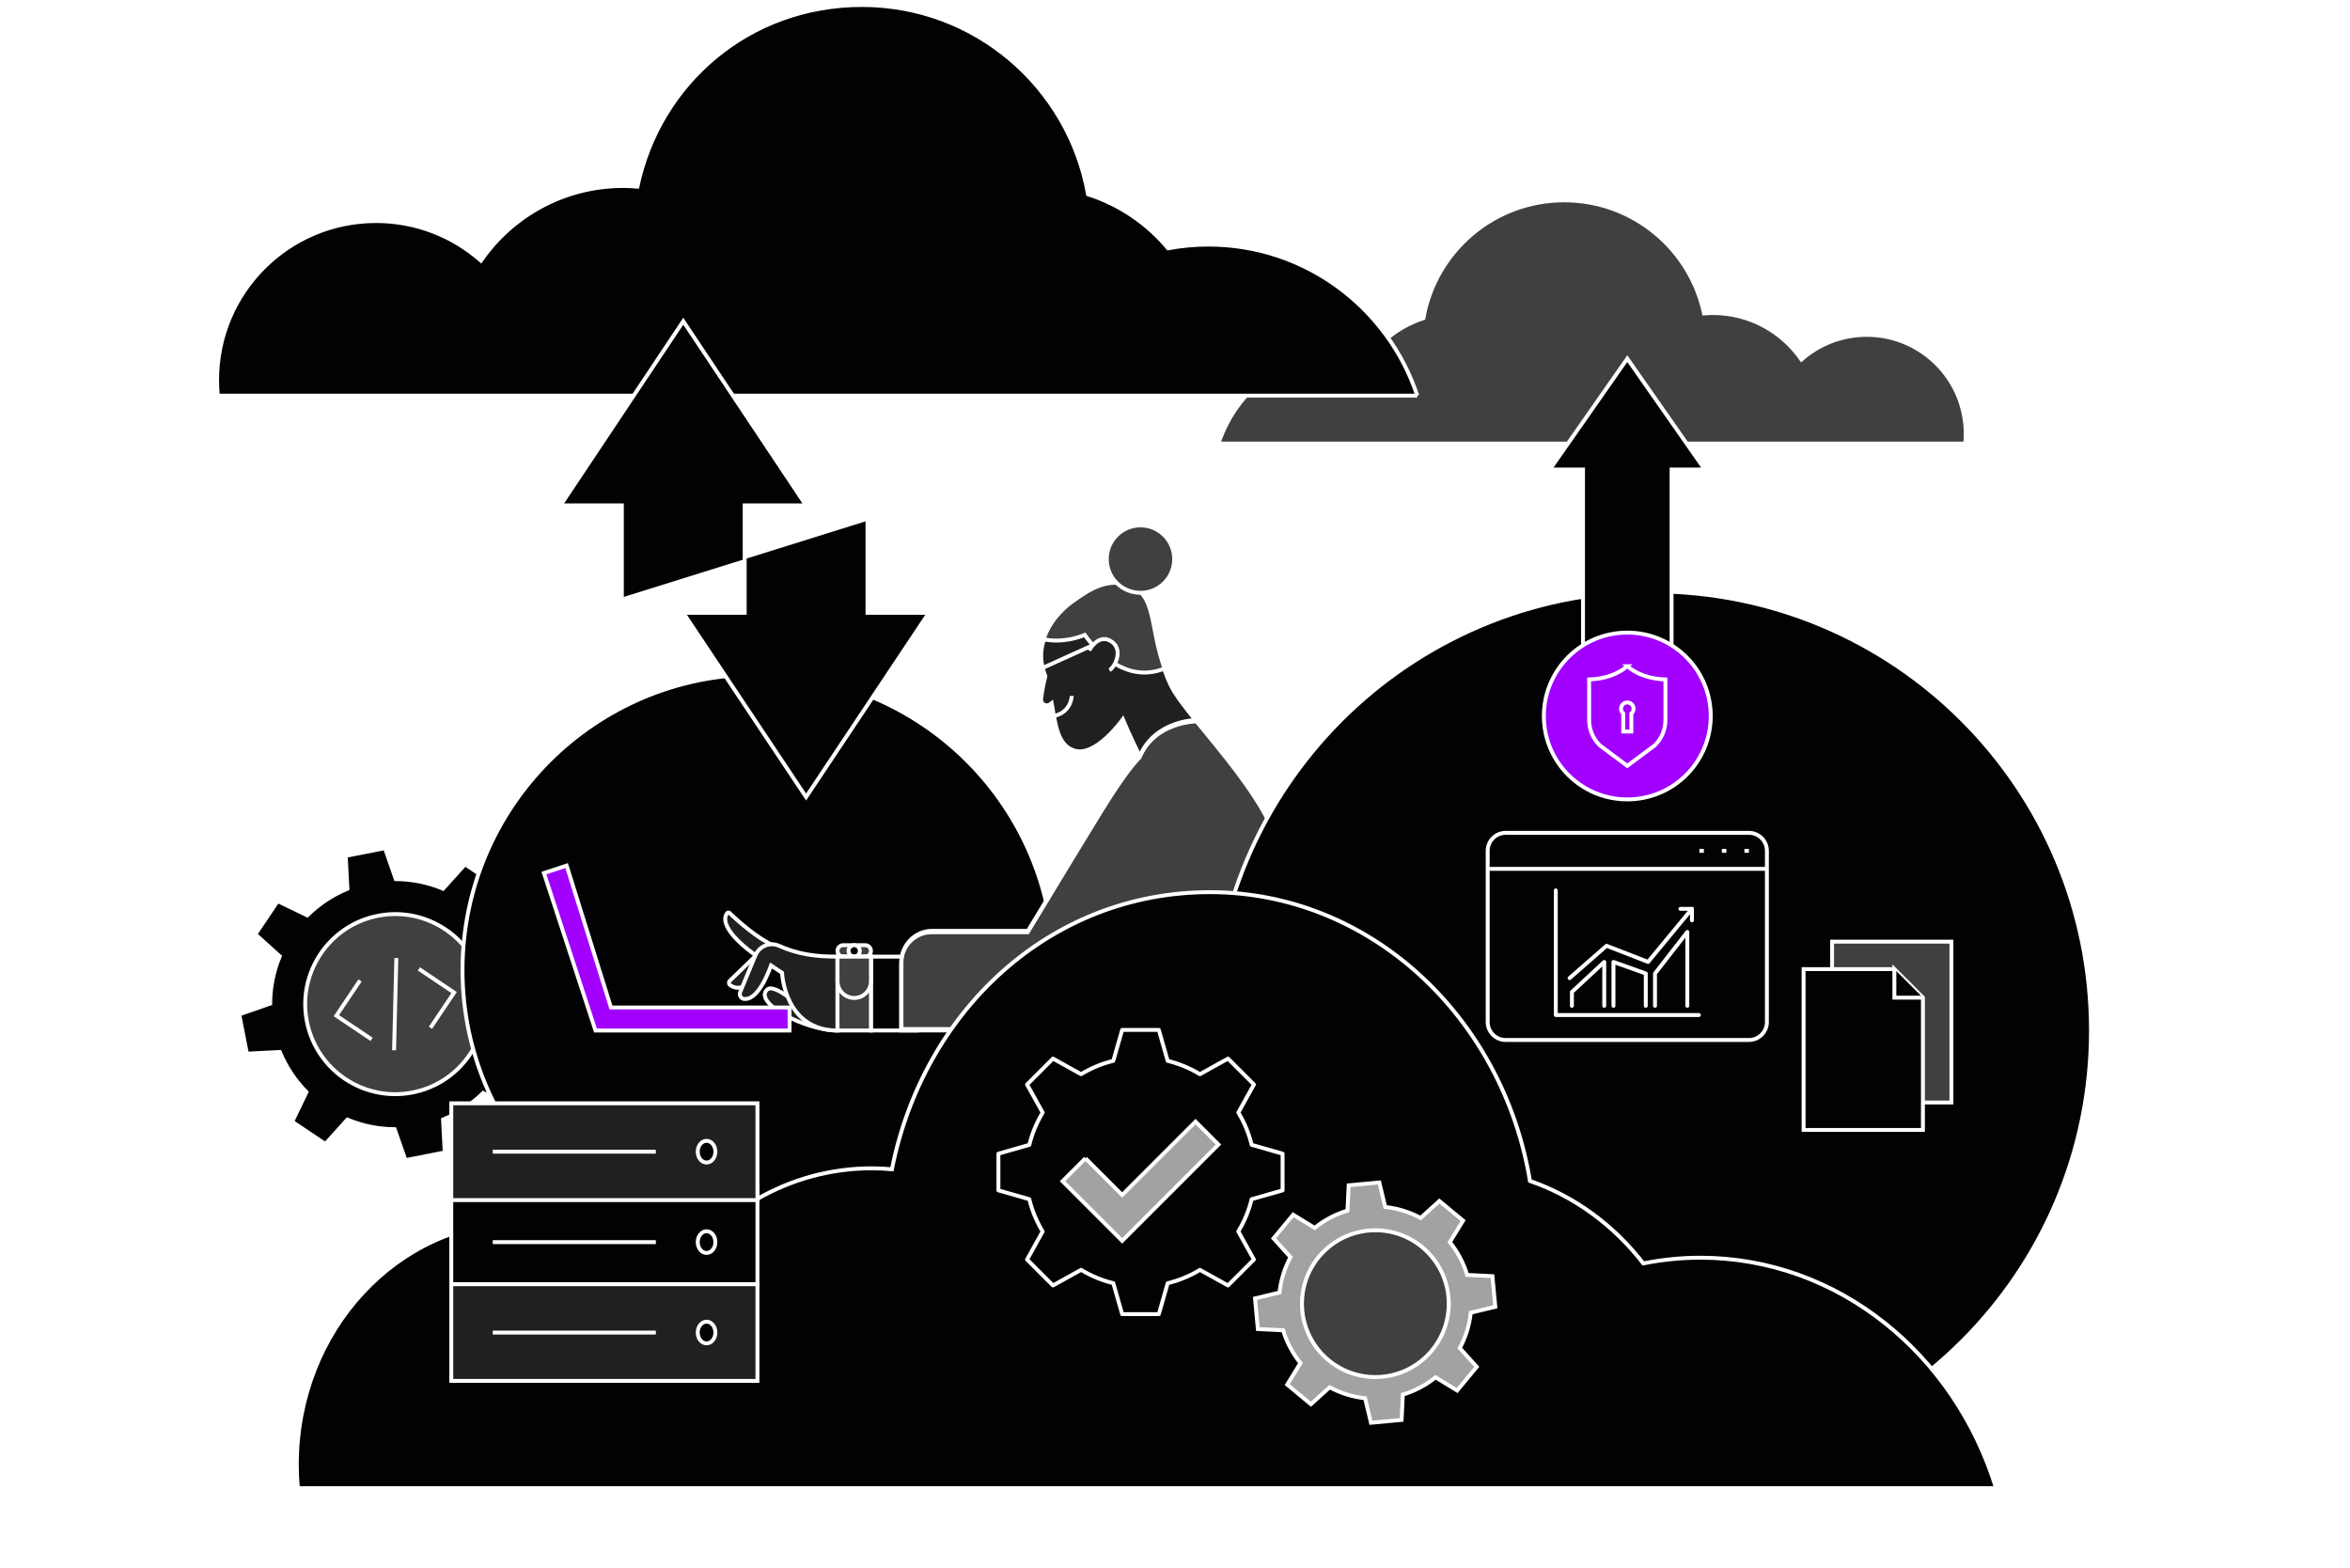 <svg xmlns="http://www.w3.org/2000/svg" fill="none" viewBox="0 0 802 535" height="535" width="802">
<g clip-path="url(#clip0_20_10261)">
<g filter="url(#filter0_d_20_10261)">
<g clip-path="url(#clip1_20_10261)">
<path stroke-width="1.335" stroke="white" d="M342.09 133.99V154.732C342.09 174.09 326.394 189.773 307.049 189.773H191.034C178.404 189.773 168.162 200.015 168.162 212.645C168.162 227.689 155.966 239.898 140.908 239.898C126.949 239.898 115.622 251.226 115.622 265.185V450.59"></path>
<path stroke-width="1.335" stroke="white" d="M755.646 97.539V156.469"></path>
<path stroke-width="1.335" stroke="white" d="M785.111 127.002H726.181"></path>
<path stroke-width="1.335" stroke="white" d="M767.353 99.004C771.884 105.475 774.801 115.609 774.801 127.004C774.801 138.399 771.898 148.465 767.394 154.936M743.898 154.936C739.394 148.465 736.491 138.359 736.491 127.004C736.491 115.649 739.421 105.421 743.979 98.963"></path>
<path stroke-width="1.335" stroke="white" d="M779.223 109.313H732.082"></path>
<path stroke-width="1.335" stroke="white" d="M779.223 144.679H732.082"></path>
<path stroke-width="1.335" stroke="white" d="M791.012 127.004C791.012 146.539 775.18 162.37 755.646 162.37C736.111 162.37 720.279 146.539 720.279 127.004C720.279 107.469 736.111 91.638 755.646 91.638C775.18 91.638 791.012 107.469 791.012 127.004Z"></path>
<path fill="#020202" d="M761.547 81.748C759.594 81.477 757.627 81.341 755.66 81.314C753.693 81.328 751.725 81.477 749.772 81.748"></path>
<path stroke-width="1.335" stroke="white" d="M761.547 81.748C759.594 81.477 757.627 81.341 755.66 81.314C753.693 81.328 751.725 81.477 749.772 81.748"></path>
<path fill="#020202" d="M761.547 172.245C759.594 172.516 757.627 172.652 755.66 172.679C753.693 172.666 751.725 172.516 749.772 172.245"></path>
<path stroke-width="1.335" stroke="white" d="M761.547 172.245C759.594 172.516 757.627 172.652 755.66 172.679C753.693 172.666 751.725 172.516 749.772 172.245"></path>
<path fill="#020202" d="M783.374 90.756C781.814 89.548 780.186 88.436 778.49 87.432C776.767 86.469 774.99 85.601 773.172 84.868"></path>
<path stroke-width="1.335" stroke="white" d="M783.374 90.756C781.814 89.548 780.186 88.436 778.49 87.432C776.767 86.469 774.99 85.601 773.172 84.868"></path>
<path fill="#020202" d="M738.132 169.126C736.301 168.38 734.524 167.525 732.814 166.548C731.119 165.544 729.491 164.432 727.931 163.225"></path>
<path stroke-width="1.335" stroke="white" d="M738.132 169.126C736.301 168.38 734.524 167.525 732.814 166.548C731.119 165.544 729.491 164.432 727.931 163.225"></path>
<path fill="#020202" d="M797.781 109.476C797.035 107.645 796.18 105.868 795.204 104.159C794.2 102.463 793.087 100.835 791.88 99.275"></path>
<path stroke-width="1.335" stroke="white" d="M797.781 109.476C797.035 107.645 796.18 105.868 795.204 104.159C794.2 102.463 793.087 100.835 791.88 99.275"></path>
<path fill="#020202" d="M719.412 154.733C718.204 153.173 717.092 151.545 716.088 149.849C715.125 148.126 714.256 146.349 713.524 144.531"></path>
<path stroke-width="1.335" stroke="white" d="M719.412 154.733C718.204 153.173 717.092 151.545 716.088 149.849C715.125 148.126 714.256 146.349 713.524 144.531"></path>
<path fill="#020202" d="M800.901 132.892C801.173 130.939 801.308 128.972 801.335 127.005C801.322 125.038 801.173 123.071 800.901 121.117"></path>
<path stroke-width="1.335" stroke="white" d="M800.901 132.892C801.173 130.939 801.308 128.972 801.335 127.005C801.322 125.038 801.173 123.071 800.901 121.117"></path>
<path fill="#020202" d="M710.403 132.892C710.132 130.939 709.996 128.972 709.969 127.005C709.983 125.038 710.132 123.071 710.403 121.117"></path>
<path stroke-width="1.335" stroke="white" d="M710.403 132.892C710.132 130.939 709.996 128.972 709.969 127.005C709.983 125.038 710.132 123.071 710.403 121.117"></path>
<path fill="#020202" d="M791.894 154.719C793.101 153.159 794.213 151.531 795.217 149.835C796.18 148.113 797.049 146.335 797.781 144.518"></path>
<path stroke-width="1.335" stroke="white" d="M791.894 154.719C793.101 153.159 794.213 151.531 795.217 149.835C796.18 148.113 797.049 146.335 797.781 144.518"></path>
<path fill="#020202" d="M713.524 109.477C714.27 107.646 715.125 105.869 716.101 104.16C717.105 102.464 718.218 100.836 719.425 99.276"></path>
<path stroke-width="1.335" stroke="white" d="M713.524 109.477C714.27 107.646 715.125 105.869 716.101 104.16C717.105 102.464 718.218 100.836 719.425 99.276"></path>
<path fill="#020202" d="M773.172 169.126C775.004 168.38 776.781 167.525 778.49 166.548C780.186 165.544 781.827 164.432 783.374 163.225"></path>
<path stroke-width="1.335" stroke="white" d="M773.172 169.126C775.004 168.38 776.781 167.525 778.49 166.548C780.186 165.544 781.827 164.432 783.374 163.225"></path>
<path fill="#020202" d="M727.931 90.756C729.491 89.548 731.119 88.436 732.814 87.432C734.537 86.469 736.314 85.601 738.132 84.868"></path>
<path stroke-width="1.335" stroke="white" d="M727.931 90.756C729.491 89.548 731.119 88.436 732.814 87.432C734.537 86.469 736.314 85.601 738.132 84.868"></path>
<path stroke-width="1.335" stroke="white" fill="#020202" d="M117.982 291.042L118.565 302.261C113.451 304.377 108.798 307.47 104.864 311.35L94.757 306.48L87.147 317.821L95.476 325.323C93.347 330.437 92.234 335.918 92.207 341.453L81.639 345.143L84.271 358.546L95.49 357.962C97.606 363.077 100.699 367.73 104.579 371.664L99.709 381.77L111.05 389.381L118.552 381.051C123.666 383.181 129.147 384.294 134.682 384.321L138.372 394.889L151.775 392.257L151.191 381.038C156.306 378.922 160.959 375.829 164.893 371.949L174.999 376.819L182.61 365.478L174.28 357.976C176.41 352.862 177.523 347.381 177.55 341.846L188.118 338.156L185.486 324.753L174.267 325.336C172.151 320.222 169.058 315.569 165.178 311.635L170.048 301.528L158.707 293.918L151.205 302.247C146.091 300.117 140.61 299.005 135.075 298.978L131.385 288.41L117.982 291.042Z"></path>
<path stroke-miterlimit="10" stroke-width="1.335" stroke="white" fill="#404040" d="M165.028 335.715C168.297 352.36 157.458 368.517 140.813 371.787C124.167 375.056 108.01 364.217 104.741 347.571C101.472 330.926 112.311 314.769 128.956 311.5C145.601 308.23 161.758 319.07 165.028 335.715Z"></path>
<path fill="#404040" d="M122.866 333.571L114.794 345.591L126.813 353.662"></path>
<path stroke-miterlimit="10" stroke-width="1.335" stroke="white" d="M122.866 333.571L114.794 345.591L126.813 353.662"></path>
<path fill="#404040" d="M142.957 329.624L154.976 337.695L146.905 349.715"></path>
<path stroke-miterlimit="10" stroke-width="1.335" stroke="white" d="M142.957 329.624L154.976 337.695L146.905 349.715"></path>
<path fill="#404040" d="M135.264 325.919L134.491 357.379Z"></path>
<path stroke-miterlimit="10" stroke-width="1.335" stroke="white" d="M135.264 325.919L134.491 357.379"></path>
<path stroke-miterlimit="10" stroke-width="1.335" stroke="white" fill="#404040" d="M415.821 150.337C421.993 131.697 439.534 118.24 460.222 118.24C463.139 118.24 466.001 118.525 468.768 119.04C473.191 113.75 479.065 109.707 485.78 107.564C489.863 84.705 509.805 67.341 533.817 67.341C557.258 67.341 576.834 83.878 581.541 105.936C582.532 105.854 583.536 105.8 584.553 105.8C597.088 105.8 608.158 112.081 614.791 121.659C620.747 116.422 628.533 113.248 637.08 113.248C655.733 113.248 670.859 128.387 670.859 147.067C670.859 148.18 670.805 149.265 670.696 150.35H415.821V150.337Z"></path>
<path stroke-width="1.335" stroke="white" fill="#020202" d="M483.677 133.99C473.774 104.051 445.598 82.44 412.361 82.44C407.667 82.44 403.096 82.888 398.646 83.715C391.551 75.21 382.109 68.739 371.324 65.279C364.772 28.557 332.73 0.679 294.175 0.679C255.621 0.679 225.098 27.241 217.528 62.661C215.941 62.526 214.327 62.444 212.699 62.444C192.567 62.444 174.796 72.523 164.133 87.921C154.583 79.51 142.062 74.409 128.333 74.409C98.366 74.409 74.083 98.719 74.083 128.713C74.083 130.49 74.178 132.254 74.341 133.99H483.69H483.677Z"></path>
<path stroke-width="1.335" stroke="white" fill="#020202" d="M258.769 430.974C314.511 430.974 359.699 385.786 359.699 330.044C359.699 274.302 314.511 229.114 258.769 229.114C203.027 229.114 157.839 274.302 157.839 330.044C157.839 385.786 203.027 430.974 258.769 430.974Z"></path>
<path stroke-miterlimit="10" stroke-width="1.335" stroke="white" fill="#202020" d="M408.36 245.163C404.344 240.211 401.088 235.978 399.596 232.872C391.959 216.973 395.242 203.054 386.668 199.242C378.244 195.484 371.271 200.843 366.197 204.37C361.137 207.897 352.306 217.19 356.402 228.721C356.525 229.06 356.647 229.413 356.755 229.752C356.24 231.841 355.616 234.744 355.304 237.498C355.114 239.207 357.026 240.32 358.383 239.302L358.912 238.909C360.255 246.533 360.933 252.936 366.211 254.971C373.753 257.874 383.209 244.43 383.209 244.43L388.879 257.562L408.36 245.19V245.163Z"></path>
<path stroke-miterlimit="10" stroke-width="1.335" stroke="white" fill="#020202" d="M312.869 325.432H297.228V350.637H312.869V325.432Z"></path>
<path stroke-miterlimit="10" stroke-width="1.335" stroke="white" d="M413.461 288.614L396.91 314.565"></path>
<path stroke-miterlimit="10" stroke-width="1.335" stroke="white" d="M365.749 236.479C365.749 236.479 365.709 241.947 359.686 243.33"></path>
<path stroke-miterlimit="10" stroke-width="1.335" stroke="white" fill="#404040" d="M357.257 217.314L357.384 216.703C357.257 217.314 357.257 217.314 357.257 217.314L357.258 217.314L357.26 217.315L357.265 217.316L357.282 217.319C357.296 217.322 357.315 217.326 357.341 217.33C357.391 217.339 357.464 217.352 357.558 217.367C357.746 217.396 358.018 217.434 358.365 217.469C359.058 217.54 360.053 217.599 361.273 217.56C363.599 217.485 366.75 217.051 370.198 215.643C371.087 216.921 373.231 219.777 376.337 222.471C379.898 225.558 384.797 228.493 390.574 228.493C392.478 228.493 394.465 228.182 396.517 227.452L396.795 227.36L397.428 227.149L397.217 226.515L397.122 226.23L396.97 225.774H396.954C395.536 221.529 394.76 217.535 394.065 213.943L394.065 213.943L394.059 213.911C393.407 210.545 392.806 207.441 391.755 204.914C390.69 202.352 389.136 200.317 386.546 199.162C378.388 195.522 371.564 200.305 366.857 203.604L366.777 203.66L366.777 203.661L366.1 204.134C366.1 204.134 366.1 204.134 366.099 204.135C364.505 205.244 359.066 209.396 356.551 216.017L356.55 216.019L356.428 216.345L356.163 217.052L356.897 217.228L357.237 217.31L357.247 217.312L357.257 217.314Z"></path>
<path fill="#404040" d="M452.557 350.637C452.557 325.12 442.79 299.697 433.795 280.868C427.772 268.238 416.499 255.215 408.346 245.163C408.346 245.163 394.047 245.163 388.865 257.535C388.865 257.535 385.08 260.736 375.625 276.12C366.17 291.49 350.718 317.116 350.718 317.116H317.997C312.205 317.116 307.524 321.878 307.524 327.765V350.637H354.72C366.034 350.637 376.615 344.939 382.964 335.43L396.91 314.552"></path>
<path stroke-miterlimit="10" stroke-width="1.335" stroke="white" d="M452.557 350.637C452.557 325.12 442.79 299.697 433.795 280.868C427.772 268.238 416.499 255.215 408.346 245.163C408.346 245.163 394.047 245.163 388.865 257.535C388.865 257.535 385.08 260.736 375.625 276.12C366.17 291.49 350.718 317.116 350.718 317.116H317.997C312.205 317.116 307.524 321.878 307.524 327.765V350.637H354.72C366.034 350.637 376.615 344.939 382.964 335.43L396.91 314.552"></path>
<path stroke-miterlimit="10" stroke-width="1.335" stroke="white" d="M452.679 350.148C452.679 324.631 442.912 299.209 433.917 280.379C427.894 267.749 416.621 254.726 408.468 244.674C408.468 244.674 394.17 244.674 388.987 257.046C388.987 257.046 385.203 260.247 375.747 275.631C366.292 291.001 350.84 316.627 350.84 316.627H318.119C312.327 316.627 307.646 321.389 307.646 327.276V350.148H354.842C366.156 350.148 376.737 344.451 383.086 334.941L397.032 314.063"></path>
<path stroke-miterlimit="10" stroke-width="1.335" stroke="white" fill="#202020" d="M264.638 321.965L260.008 326.486C252.869 321.62 249.612 317.993 248.289 315.414C247.62 314.109 247.457 313.093 247.514 312.327C247.572 311.562 247.852 310.997 248.152 310.597C248.344 310.341 248.739 310.302 248.997 310.553L248.999 310.554C250.23 311.745 252.721 314.062 255.722 316.393C258.432 318.497 261.593 320.641 264.638 321.965Z"></path>
<path stroke-miterlimit="10" stroke-width="1.335" stroke="white" fill="#202020" d="M249.058 333.685L258.742 324.322C258.745 324.347 258.748 324.372 258.75 324.398C258.833 325.24 258.89 326.396 258.789 327.661C258.584 330.215 257.749 333.061 255.359 334.749C253.846 335.817 252.587 336.107 251.589 336.054C250.584 336 249.768 335.593 249.156 335.138C248.682 334.784 248.639 334.088 249.057 333.686L249.058 333.685Z"></path>
<path stroke-miterlimit="10" stroke-width="1.335" stroke="white" fill="#202020" d="M285.82 350.638C274.858 350.638 257.128 341.332 261.74 336.733C264.63 333.857 276.595 345.646 276.595 345.646L285.806 350.638H285.82Z"></path>
<path stroke-miterlimit="10" stroke-width="1.335" stroke="white" fill="#202020" d="M285.819 325.431C278.154 325.431 272.402 324.631 265.823 321.728C262.716 320.344 259.094 321.863 257.778 325.051L252.61 337.532C252.176 338.59 252.868 339.797 254.007 339.879C256.069 340.042 259.488 338.386 263.137 328.456L266.895 330.952C266.895 330.952 267.695 350.65 285.819 350.65V325.445V325.431Z"></path>
<path stroke-miterlimit="10" stroke-width="1.335" stroke="white" fill="#404040" d="M295.288 321.524H287.759C286.688 321.524 285.819 322.393 285.819 323.464V323.491C285.819 324.563 286.688 325.431 287.759 325.431H295.288C296.36 325.431 297.228 324.563 297.228 323.491V323.464C297.228 322.393 296.36 321.524 295.288 321.524Z"></path>
<path stroke-miterlimit="10" stroke-width="1.335" stroke="white" fill="black" d="M291.517 321.524C290.459 321.524 289.591 322.406 289.591 323.478C289.591 324.55 290.459 325.431 291.517 325.431C292.575 325.431 293.444 324.55 293.444 323.478C293.444 322.406 292.575 321.524 291.517 321.524Z"></path>
<path stroke-miterlimit="10" stroke-width="1.335" stroke="white" fill="#404040" d="M297.228 325.432H285.819V350.637H297.228V325.432Z"></path>
<path stroke-miterlimit="10" stroke-width="1.335" stroke="white" d="M385.297 249.381L389.001 257.059"></path>
<path stroke-miterlimit="10" stroke-width="1.335" stroke="white" fill="#404040" d="M285.819 325.432H297.228V333.829C297.228 336.976 294.678 339.54 291.531 339.54C288.383 339.54 285.833 336.99 285.833 333.829V325.432H285.819Z"></path>
<path stroke-width="1.335" stroke="white" fill="#A100FF" d="M208.507 342.782L193.381 294.366L185.635 296.916L203.23 350.65H269.459V342.782H208.521H208.507Z"></path>
<path stroke-width="1.335" stroke="white" fill="#020202" d="M563.702 500.5C646.495 500.5 713.605 433.403 713.605 350.637C713.605 267.872 646.495 200.775 563.702 200.775C480.91 200.775 413.799 267.872 413.799 350.637C413.799 433.403 480.91 500.5 563.702 500.5Z"></path>
<path stroke-width="1.335" stroke="white" d="M396.476 315.189L413.691 324.577"></path>
<path fill="#020202" d="M212.224 202.877V171.445H191.278L233.183 108.594L275.088 171.445H254.143V208.113H233.197L275.102 270.964L317.007 208.113H296.061V176.681"></path>
<path stroke-miterlimit="10" stroke-width="1.335" stroke="white" d="M212.224 202.877V171.445H191.278L233.183 108.594L275.088 171.445H254.143V208.113H233.197L275.102 270.964L317.007 208.113H296.061V176.681"></path>
<path stroke-width="1.335" stroke="white" d="M513.862 283.188H596.858C600.263 283.188 603.003 285.928 603.003 289.333V347.734C603.003 351.139 600.263 353.879 596.858 353.879H513.862C510.457 353.879 507.716 351.139 507.716 347.734V289.333C507.716 285.928 510.457 283.188 513.862 283.188Z"></path>
<path stroke-width="1.335" stroke="white" d="M596.858 289.333H595.325"></path>
<path stroke-width="1.335" stroke="white" d="M589.179 289.333H587.646"></path>
<path stroke-width="1.335" stroke="white" d="M581.487 289.333H579.954"></path>
<path stroke-width="1.335" stroke="white" d="M603.002 295.479H507.716"></path>
<path stroke-miterlimit="10" stroke-width="1.335" stroke="white" fill="#020202" d="M681.21 506.821C667.183 461.144 627.299 428.179 580.253 428.179C573.619 428.179 567.121 428.871 560.826 430.119C550.774 417.137 537.412 407.261 522.137 401.984C512.857 345.97 467.507 303.428 412.918 303.428C358.329 303.428 315.108 343.963 304.391 397.995C302.139 397.792 299.86 397.67 297.554 397.67C269.052 397.67 243.901 413.053 228.788 436.536C215.263 423.703 197.533 415.916 178.106 415.916C135.686 415.916 101.296 453.005 101.296 498.776C101.296 501.489 101.418 504.175 101.663 506.821H681.21Z"></path>
<path stroke-linejoin="round" stroke-linecap="round" stroke-width="1.335" stroke="white" d="M382.964 350.446L379.952 360.987C376.072 361.937 372.355 363.47 368.937 365.545L359.359 360.227L350.514 369.072L355.846 378.663C353.77 382.082 352.237 385.785 351.288 389.665L340.733 392.677V405.198L351.274 408.21C352.224 412.09 353.757 415.807 355.832 419.225L350.514 428.803L359.359 437.648L368.95 432.316C372.369 434.392 376.072 435.925 379.952 436.874L382.964 447.429H395.485L398.497 436.888C402.377 435.938 406.094 434.405 409.512 432.33L419.09 437.648L427.935 428.803L422.603 419.212C424.679 415.793 426.212 412.09 427.162 408.21L437.716 405.198V392.677L427.175 389.665C426.225 385.785 424.693 382.068 422.617 378.65L427.935 369.072L419.09 360.227L409.499 365.559C406.08 363.483 402.377 361.95 398.497 361.001L395.485 350.446H382.964Z"></path>
<path stroke-width="1.335" stroke="white" fill="#A2A2A0" d="M370.443 394.251L382.964 406.772L408.007 381.729L415.834 389.557L382.978 422.414L362.629 402.065L370.456 394.237L370.443 394.251Z"></path>
<path stroke-miterlimit="10" stroke-width="1.335" stroke="white" d="M353.052 228.164L377.837 216.945"></path>
<path stroke-miterlimit="10" stroke-width="1.335" stroke="white" d="M350.772 222.358L355.507 234.296"></path>
<path stroke-miterlimit="10" stroke-width="1.335" stroke="white" fill="#404040" d="M389.218 201.276C395.571 201.276 400.722 196.126 400.722 189.772C400.722 183.419 395.571 178.269 389.218 178.269C382.864 178.269 377.714 183.419 377.714 189.772C377.714 196.126 382.864 201.276 389.218 201.276Z"></path>
<path stroke-linejoin="round" stroke-linecap="round" stroke-width="1.335" stroke="white" d="M530.954 302.831V345.36H579.778"></path>
<path stroke-linejoin="round" stroke-linecap="round" stroke-width="1.335" stroke="white" d="M536.462 342.212V337.491L547.491 327.249V342.212"></path>
<path stroke-linejoin="round" stroke-linecap="round" stroke-width="1.335" stroke="white" d="M550.638 342.212V327.249L561.667 331.183V342.212"></path>
<path stroke-linejoin="round" stroke-linecap="round" stroke-width="1.335" stroke="white" d="M564.814 342.212V331.183L575.843 317.006V342.212"></path>
<path stroke-linejoin="round" stroke-linecap="round" stroke-width="1.335" stroke="white" d="M535.675 332.756L548.277 321.727L562.454 327.234L577.417 309.124"></path>
<path stroke-linejoin="round" stroke-linecap="round" stroke-width="1.335" stroke="white" d="M573.483 309.124H577.418V313.058"></path>
<path stroke-width="1.335" stroke="white" fill="#A2A2A0" d="M460.276 403.476L459.856 412.104C455.786 413.325 451.988 415.333 448.678 418.005L441.325 413.501L434.623 421.587L440.416 427.976C438.395 431.72 437.12 435.831 436.672 440.063L428.302 442.071L429.279 452.53L437.906 452.951C439.127 457.021 441.135 460.819 443.808 464.129L439.304 471.482L447.389 478.183L453.778 472.391C457.523 474.412 461.633 475.687 465.866 476.135L467.873 484.505L478.333 483.528L478.753 474.901C482.823 473.68 486.621 471.672 489.931 468.999L497.284 473.503L503.986 465.418L498.193 459.028C500.214 455.284 501.49 451.174 501.937 446.941L510.307 444.934L509.331 434.474L500.703 434.054C499.482 429.984 497.474 426.185 494.802 422.875L499.305 415.523L491.22 408.821L484.831 414.614C481.087 412.593 476.976 411.317 472.744 410.87L470.736 402.5L460.276 403.476Z"></path>
<path fill="#020202" d="M540.247 238.691V159.209H528.906L555.359 121.36L581.813 159.209H570.472V238.691"></path>
<path stroke-miterlimit="10" stroke-width="1.335" stroke="white" d="M540.247 238.691V159.209H528.906L555.359 121.36L581.813 159.209H570.472V238.691"></path>
<path stroke-width="1.335" stroke="white" fill="#A100FF" d="M555.359 271.779C571.082 271.779 583.834 259.04 583.834 243.318C583.834 227.595 571.082 214.856 555.359 214.856C539.636 214.856 526.884 227.595 526.884 243.318C526.884 259.04 539.636 271.779 555.359 271.779Z"></path>
<path stroke-width="1.335" stroke="white" fill="#A100FF" d="M555.359 226.32C552.293 228.979 547.613 230.716 542.335 230.838V244.688C542.335 247.958 543.651 251.078 545.998 253.357L555.345 260.33L564.706 253.357C567.052 251.078 568.368 247.944 568.368 244.675V230.838C563.091 230.716 558.411 228.979 555.345 226.32H555.359ZM556.742 242.464V248.609H553.975V242.464C553.514 242.07 553.215 241.487 553.215 240.836C553.215 239.656 554.178 238.692 555.359 238.692C556.539 238.692 557.502 239.656 557.502 240.836C557.502 241.487 557.204 242.07 556.742 242.464Z"></path>
<path stroke-miterlimit="10" stroke-width="1.335" stroke="white" fill="#404040" d="M634.99 375.204H665.975V320.317H625.25V365.478L634.99 375.218V375.204Z"></path>
<path fill="#E3E3DF" d="M634.99 375.205V365.464H625.25"></path>
<path stroke-miterlimit="10" stroke-width="1.335" stroke="white" d="M634.99 375.205V365.464H625.25"></path>
<path stroke-width="1.335" stroke="white" fill="#020202" d="M646.508 329.692H615.523V384.579H656.248V339.419L646.508 329.678V329.692Z"></path>
<path fill="#020202" d="M646.508 329.692V339.432H656.248"></path>
<path stroke-width="1.335" stroke="white" d="M646.508 329.692V339.432H656.248"></path>
<path fill="#404040" d="M475.647 437.607C475.647 434.148 472.839 431.354 469.393 431.354C465.947 431.354 463.139 434.162 463.139 437.607C463.139 441.053 465.947 443.861 469.393 443.861C472.839 443.861 475.647 446.669 475.647 450.115C475.647 453.561 472.839 456.369 469.393 456.369C465.947 456.369 463.139 453.561 463.139 450.115"></path>
<path stroke-miterlimit="10" stroke-width="1.335" stroke="white" d="M475.647 437.607C475.647 434.148 472.839 431.354 469.393 431.354C465.947 431.354 463.139 434.162 463.139 437.607C463.139 441.053 465.947 443.861 469.393 443.861C472.839 443.861 475.647 446.669 475.647 450.115C475.647 453.561 472.839 456.369 469.393 456.369C465.947 456.369 463.139 453.561 463.139 450.115"></path>
<path fill="#404040" d="M469.379 431.353V426.66Z"></path>
<path stroke-miterlimit="10" stroke-width="1.335" stroke="white" d="M469.379 431.353V426.66"></path>
<path fill="#404040" d="M469.379 461.076V456.382Z"></path>
<path stroke-miterlimit="10" stroke-width="1.335" stroke="white" d="M469.379 461.076V456.382"></path>
<path stroke-miterlimit="10" stroke-width="1.335" stroke="white" fill="#404040" d="M494.422 443.861C494.422 457.685 483.216 468.903 469.379 468.903C455.542 468.903 444.336 457.698 444.336 443.861C444.336 430.024 455.542 418.818 469.379 418.818C483.216 418.818 494.422 430.024 494.422 443.861Z"></path>
<path stroke-miterlimit="10" stroke-width="1.335" stroke="white" fill="#202020" d="M258.497 437.187H154.013V470.219H258.497V437.187Z"></path>
<path stroke-miterlimit="10" stroke-width="1.335" stroke="white" fill="#020202" d="M258.497 404.167H154.013V437.199H258.497V404.167Z"></path>
<path stroke-miterlimit="10" stroke-width="1.335" stroke="white" fill="#202020" d="M258.497 375.489H154.013V408.522H258.497V375.489Z"></path>
<path stroke-miterlimit="10" stroke-width="1.335" stroke="white" fill="#020202" d="M241.132 395.701C242.801 395.701 244.144 394.046 244.144 391.998C244.144 389.949 242.801 388.294 241.132 388.294C239.464 388.294 238.121 389.949 238.121 391.998C238.121 394.046 239.464 395.701 241.132 395.701Z"></path>
<path stroke-miterlimit="10" stroke-width="1.335" stroke="white" fill="#020202" d="M241.132 426.551C242.801 426.551 244.144 424.895 244.144 422.847C244.144 420.799 242.801 419.144 241.132 419.144C239.464 419.144 238.121 420.799 238.121 422.847C238.121 424.895 239.464 426.551 241.132 426.551Z"></path>
<path stroke-miterlimit="10" stroke-width="1.335" stroke="white" fill="#020202" d="M241.132 457.413C242.801 457.413 244.144 455.758 244.144 453.709C244.144 451.661 242.801 450.006 241.132 450.006C239.464 450.006 238.121 451.661 238.121 453.709C238.121 455.758 239.464 457.413 241.132 457.413Z"></path>
<path stroke-miterlimit="10" stroke-width="1.335" stroke="white" d="M168.162 391.998H223.823"></path>
<path stroke-miterlimit="10" stroke-width="1.335" stroke="white" d="M168.162 422.861H223.823"></path>
<path stroke-miterlimit="10" stroke-width="1.335" stroke="white" d="M168.162 453.723H223.823"></path>
<path stroke-width="1.335" stroke="white" d="M46.761 164.039L45.174 175.163C39.748 176.248 34.593 178.378 29.98 181.444L21 174.715L11.341 184.374L18.07 193.354C14.99 197.967 12.847 203.122 11.748 208.562L0.665 210.149V223.81L11.789 225.397C12.874 230.823 15.004 235.978 18.07 240.591L11.341 249.571L21 259.23L29.98 252.502C34.593 255.581 39.748 257.724 45.188 258.823L46.775 269.907H60.436L62.023 258.783C67.449 257.697 72.604 255.567 77.217 252.502L86.197 259.23L95.856 249.571L89.127 240.591C92.207 235.978 94.35 230.823 95.449 225.383L106.533 223.796V210.135L95.409 208.548C94.323 203.122 92.193 197.967 89.127 193.354L95.856 184.374L86.197 174.715L77.217 181.444C72.604 178.364 67.449 176.221 62.009 175.122L60.422 164.039H46.761Z"></path>
<path stroke-width="1.335" stroke="white" d="M84.311 216.945C84.311 233.916 70.555 247.672 53.585 247.672C36.614 247.672 22.858 233.916 22.858 216.945C22.858 199.974 36.614 186.218 53.585 186.218C70.555 186.218 84.311 199.974 84.311 216.945Z"></path>
<path stroke-width="1.335" stroke="white" d="M43.342 206.704L33.1 216.946L43.342 227.188"></path>
<path stroke-width="1.335" stroke="white" d="M63.827 206.704L74.069 216.946L63.827 227.188"></path>
<path stroke-width="1.335" stroke="white" d="M57.003 201.589L50.18 232.316"></path>
<path stroke-width="1.335" stroke="white" d="M756.689 172.206V180.345"></path>
<path stroke-width="1.335" stroke="white" d="M756.69 196.542V301.162C756.69 318.581 746 333.503 730.833 339.744"></path>
<path stroke-width="1.335" stroke="white" d="M723.087 342.077C720.469 342.592 717.756 342.863 714.988 342.863"></path>
<path stroke-width="1.335" stroke="white" d="M104.227 476.161C101.459 476.161 98.76 475.944 96.114 475.51"></path>
<path stroke-width="1.335" stroke="white" d="M80.229 470.125C64.37 461.578 53.585 444.811 53.585 425.52V286.416"></path>
<path stroke-width="1.335" stroke="white" d="M53.585 277.992V269.852"></path>
<path stroke-width="1.335" stroke="white" d="M176.871 271.046C174.049 271.046 171.35 270.829 168.759 270.408"></path>
<path stroke-width="1.335" stroke="white" d="M153.62 264.888C140.054 256.572 132.525 240.619 132.525 221.653V150.256"></path>
<path stroke-width="1.335" stroke="white" d="M132.525 142.129V133.99"></path>
<path stroke-width="1.335" stroke="white" d="M630.121 150.337V157.432C630.121 170.781 640.933 181.593 654.281 181.593H670.777C682.403 181.593 691.832 191.021 691.832 202.647V226.93C691.832 238.909 701.531 248.609 713.51 248.609C724.295 248.609 733.031 257.345 733.031 268.13V463.478C733.031 477.709 721.5 489.24 707.27 489.24H675.77"></path>
<path stroke-width="1.335" stroke="white" d="M459.896 150.337V241.785"></path>
<path fill="#202020" d="M371.705 220.951C371.705 220.951 374.594 215.498 378.623 217.492C383.738 220.015 380.685 226.513 378.623 227.666"></path>
<path stroke-miterlimit="10" stroke-width="1.335" stroke="white" d="M371.705 220.951C371.705 220.951 374.594 215.498 378.623 217.492C383.738 220.015 380.685 226.513 378.623 227.666"></path>
</g>
</g>
</g>
<defs>
<filter color-interpolation-filters="sRGB" filterUnits="userSpaceOnUse" height="509.55" width="804.051" y="0" x="-1.026" id="filter0_d_20_10261">
<feFlood result="BackgroundImageFix" flood-opacity="0"></feFlood>
<feColorMatrix result="hardAlpha" values="0 0 0 0 0 0 0 0 0 0 0 0 0 0 0 0 0 0 127 0" type="matrix" in="SourceAlpha"></feColorMatrix>
<feOffset dy="1.026"></feOffset>
<feGaussianBlur stdDeviation="0.513"></feGaussianBlur>
<feComposite operator="out" in2="hardAlpha"></feComposite>
<feColorMatrix values="0 0 0 0 0 0 0 0 0 0 0 0 0 0 0 0 0 0 0.25 0" type="matrix"></feColorMatrix>
<feBlend result="effect1_dropShadow_20_10261" in2="BackgroundImageFix" mode="normal"></feBlend>
<feBlend result="shape" in2="effect1_dropShadow_20_10261" in="SourceGraphic" mode="normal"></feBlend>
</filter>
<clipPath id="clip0_20_10261">
<rect fill="white" height="535" width="802"></rect>
</clipPath>
<clipPath id="clip1_20_10261">
<rect fill="white" height="507.499" width="802"></rect>
</clipPath>
</defs>
</svg>
